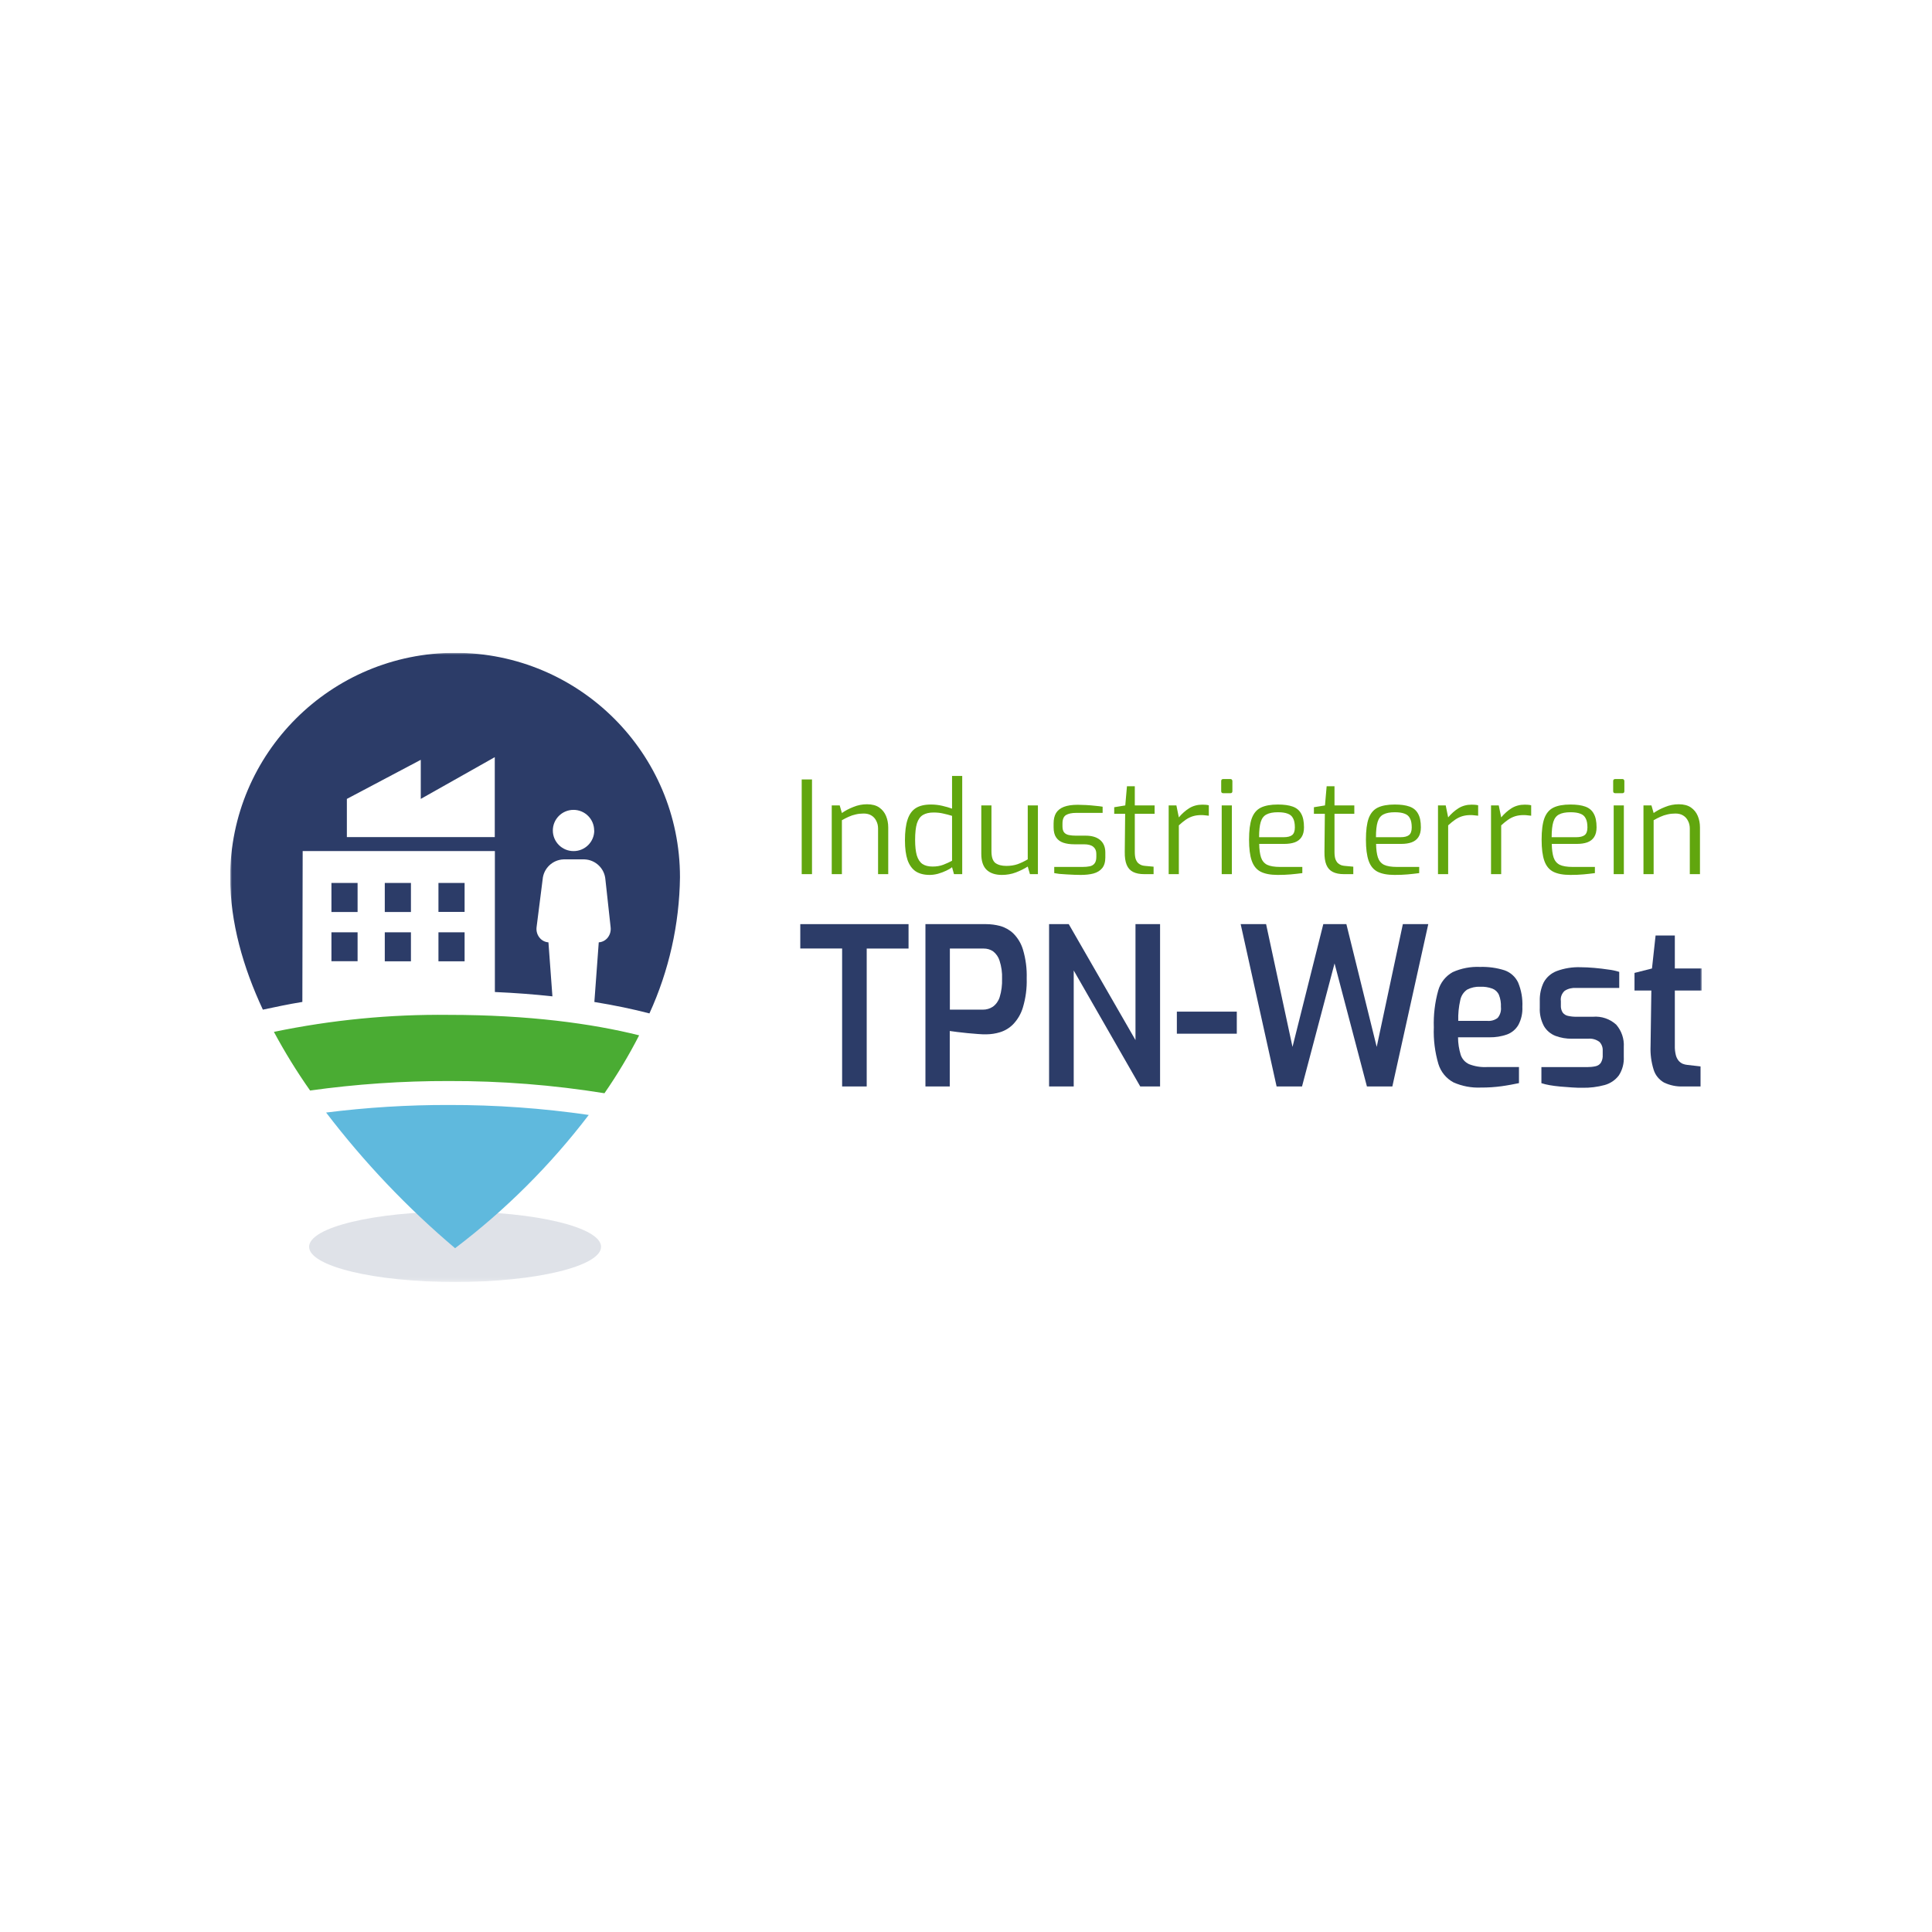 <svg xmlns="http://www.w3.org/2000/svg" width="512" height="512" viewBox="0 0 512 512" fill="none"><rect width="512" height="512" fill="white"></rect><g clip-path="url(#clip0_2024_4)"><mask id="mask0_2024_4" style="mask-type:luminance" maskUnits="userSpaceOnUse" x="61" y="173" width="390" height="167"><path d="M451 173H61V339.749H451V173Z" fill="white"></path></mask><g mask="url(#mask0_2024_4)"><path d="M223.171 287.922V251.362H212.083V244.905H240.774V251.375H229.686V287.922H223.171Z" fill="#2C3C68"></path><path d="M245.251 287.922V244.905H261.288C262.549 244.905 263.81 245.07 265.03 245.388C266.333 245.748 267.539 246.425 268.523 247.352C269.729 248.554 270.616 250.034 271.101 251.666C271.836 254.141 272.169 256.713 272.085 259.299C272.169 261.898 271.822 264.498 271.074 267.001C270.575 268.674 269.687 270.195 268.481 271.453C267.511 272.435 266.319 273.154 265.002 273.555C263.839 273.915 262.618 274.095 261.399 274.108C260.803 274.108 260.013 274.108 259.167 274.026C258.321 273.942 257.338 273.887 256.395 273.791L253.664 273.486C252.833 273.39 252.181 273.306 251.696 273.224V287.922H245.251ZM251.724 267.568H260.456C261.413 267.582 262.341 267.305 263.132 266.78C263.977 266.157 264.601 265.273 264.92 264.263C265.405 262.687 265.612 261.028 265.557 259.382C265.626 257.75 265.391 256.133 264.892 254.584C264.587 253.588 263.977 252.731 263.159 252.095C262.425 251.61 261.551 251.362 260.664 251.375H251.724V267.568Z" fill="#2C3C68"></path><path d="M278.018 287.922V244.905H283.23L300.916 275.63V244.905H307.431V287.922H302.177L284.547 257.183V287.922H278.018Z" fill="#2C3C68"></path><path d="M311.88 273.942V268.094H327.764V273.942H311.88Z" fill="#2C3C68"></path><path d="M338.312 287.922L328.79 244.905H335.526L342.526 277.441L350.689 244.905H356.803L364.842 277.441L371.772 244.905H378.508L368.986 287.922H362.25L353.67 255.317L345.048 287.922H338.312Z" fill="#2C3C68"></path><path d="M392.452 288.213C389.944 288.323 387.449 287.853 385.162 286.83C383.249 285.793 381.821 284.037 381.183 281.949C380.269 278.81 379.852 275.533 379.977 272.269C379.866 268.965 380.255 265.674 381.142 262.493C381.724 260.419 383.096 258.676 384.981 257.626C387.254 256.602 389.735 256.133 392.231 256.243C394.434 256.174 396.638 256.478 398.731 257.142C400.297 257.695 401.586 258.843 402.307 260.35C403.166 262.41 403.554 264.623 403.443 266.849C403.527 268.495 403.166 270.14 402.39 271.606C401.711 272.781 400.644 273.68 399.368 274.15C397.872 274.675 396.292 274.924 394.711 274.897H386.395C386.395 276.473 386.644 278.036 387.102 279.543C387.462 280.635 388.266 281.534 389.319 282.018C390.817 282.599 392.41 282.861 394.019 282.779H402.543V287.038C401.156 287.342 399.59 287.618 397.996 287.853C396.153 288.102 394.309 288.227 392.452 288.213ZM386.45 270.541H394.13C395.113 270.638 396.111 270.361 396.902 269.753C397.566 268.951 397.885 267.9 397.761 266.863C397.816 265.77 397.636 264.678 397.234 263.655C396.902 262.894 396.278 262.3 395.501 261.996C394.462 261.622 393.367 261.442 392.272 261.497C391.066 261.442 389.874 261.705 388.807 262.258C387.864 262.908 387.213 263.904 386.991 265.024C386.575 266.835 386.395 268.688 386.45 270.541Z" fill="#2C3C68"></path><path d="M419.384 288.268C418.58 288.268 417.651 288.268 416.612 288.186C415.572 288.102 414.546 288.047 413.507 287.95C412.467 287.854 411.511 287.729 410.638 287.577C409.917 287.453 409.196 287.273 408.489 287.052V282.793H420.631C421.379 282.793 422.142 282.724 422.877 282.558C423.445 282.433 423.944 282.102 424.262 281.617C424.623 280.981 424.789 280.262 424.734 279.529V278.423C424.776 277.566 424.47 276.736 423.874 276.114C423.001 275.464 421.92 275.159 420.839 275.27H416.584C415.087 275.298 413.59 275.035 412.19 274.51C410.929 274.012 409.861 273.113 409.168 271.938C408.365 270.43 407.976 268.744 408.059 267.043V265.3C408.004 263.6 408.351 261.899 409.085 260.364C409.834 258.981 411.053 257.917 412.522 257.35C414.56 256.589 416.737 256.243 418.913 256.326C420.035 256.326 421.241 256.395 422.544 256.506C423.847 256.616 425.08 256.769 426.272 256.949C427.242 257.059 428.185 257.266 429.114 257.557V261.816H417.651C416.612 261.747 415.572 261.996 414.685 262.548C413.895 263.24 413.493 264.277 413.646 265.314V266.42C413.603 267.098 413.77 267.776 414.131 268.343C414.477 268.785 414.962 269.103 415.516 269.214C416.251 269.38 417.014 269.462 417.776 269.449H422.142C424.402 269.255 426.633 270.016 428.31 271.537C429.738 273.183 430.458 275.312 430.32 277.483V280.055C430.417 281.797 429.959 283.54 429.003 285.005C428.06 286.25 426.744 287.134 425.233 287.549C423.334 288.061 421.352 288.31 419.384 288.268Z" fill="#2C3C68"></path><path d="M446.01 287.922C444.277 287.992 442.573 287.632 441.006 286.899C439.675 286.153 438.678 284.936 438.234 283.484C437.597 281.451 437.32 279.322 437.416 277.192L437.624 262.493H433.161V257.833L437.791 256.658L438.747 247.919H443.848V256.658H451V262.493H443.848V277.137C443.82 277.966 443.917 278.796 444.111 279.612C444.25 280.165 444.513 280.691 444.874 281.133C445.178 281.465 445.538 281.742 445.955 281.922C446.343 282.073 446.744 282.17 447.16 282.212L450.681 282.613V287.922H446.01Z" fill="#2C3C68"></path><path opacity="0.15" d="M120.601 339.749C141.966 339.749 159.287 335.57 159.287 330.415C159.287 325.26 141.966 321.081 120.601 321.081C99.236 321.081 81.916 325.26 81.916 330.415C81.916 335.57 99.236 339.749 120.601 339.749Z" fill="#2C3C68"></path><path d="M160.187 289.72C163.584 284.811 166.66 279.681 169.377 274.372C156.903 271.246 140.034 268.951 118.952 268.951C103.372 268.771 87.834 270.292 72.587 273.459C75.47 278.823 78.672 284.023 82.179 289.001C94.363 287.3 106.643 286.457 118.952 286.484C132.757 286.443 146.548 287.521 160.187 289.72Z" fill="#4AAC33"></path><path d="M118.952 292.831C108.071 292.804 97.205 293.482 86.421 294.836C96.484 308.014 107.933 320.072 120.602 330.789C133.963 320.667 145.869 308.789 156.029 295.472C143.749 293.689 131.357 292.804 118.952 292.831Z" fill="#5FB9DD"></path><path d="M101.972 247.075H108.903V254.764H101.972V247.075ZM108.903 233.994H101.972V241.696H108.903V233.994ZM94.765 233.994H87.834V241.696H94.765V233.994ZM87.834 254.736H94.765V247.075H87.834V254.736ZM116.194 241.669H123.124V233.994H116.194V241.669ZM180.202 232.459C180.05 244.918 177.292 257.225 172.108 268.564C167.769 267.43 162.862 266.406 157.513 265.535L158.676 249.73C159.55 249.675 160.354 249.274 160.936 248.624C161.629 247.822 161.948 246.785 161.823 245.734L160.437 233.054C160.201 230.136 157.817 227.855 154.893 227.744H149.349C146.424 227.855 144.04 230.136 143.804 233.054L142.196 245.734C142.072 246.785 142.39 247.836 143.097 248.624C143.666 249.274 144.483 249.675 145.343 249.73L146.396 264.042C141.614 263.517 136.527 263.129 131.149 262.894V225.546H80.211L80.128 265.522C76.302 266.144 72.796 266.905 69.663 267.568C64.451 256.409 61 244.504 61 232.459C61 199.618 87.682 173 120.601 173C153.52 173 180.202 199.618 180.202 232.459ZM131.121 200.656L111.509 211.718V201.361L91.923 211.718V221.84H131.121V200.656ZM157.457 220.084C157.457 217.069 155.004 214.622 151.982 214.622C148.96 214.622 146.507 217.069 146.507 220.084C146.507 223.098 148.96 225.546 151.982 225.546C151.982 225.546 152.01 225.546 152.024 225.546C155.031 225.546 157.471 223.112 157.485 220.111L157.457 220.084ZM116.194 254.764H123.124V247.075H116.194V254.764Z" fill="#2C3C68"></path><path d="M212.46 231.657V206.556H215.189V231.657H212.46ZM220.419 231.657V213.445H222.534L223.113 215.458C223.977 214.844 224.989 214.309 226.149 213.855C227.308 213.377 228.513 213.138 229.764 213.138C231.106 213.138 232.185 213.423 233.004 213.991C233.822 214.559 234.425 215.31 234.811 216.242C235.198 217.174 235.391 218.186 235.391 219.277V231.657H232.697V219.584C232.697 218.811 232.537 218.129 232.219 217.538C231.923 216.924 231.491 216.447 230.924 216.106C230.378 215.765 229.696 215.594 228.877 215.594C228.127 215.594 227.422 215.674 226.762 215.833C226.126 215.969 225.512 216.174 224.921 216.447C224.352 216.697 223.75 217.004 223.113 217.367V231.657H220.419ZM246.369 231.862C244.869 231.862 243.629 231.543 242.651 230.907C241.697 230.248 240.98 229.247 240.503 227.906C240.048 226.541 239.821 224.802 239.821 222.688C239.821 220.437 240.048 218.618 240.503 217.231C240.958 215.821 241.685 214.798 242.686 214.162C243.686 213.525 245.028 213.207 246.71 213.207C247.733 213.207 248.733 213.32 249.711 213.548C250.689 213.775 251.553 214.025 252.303 214.298V205.635H254.998V231.657H252.815L252.303 229.815C251.962 230.111 251.45 230.418 250.768 230.736C250.109 231.055 249.381 231.327 248.586 231.555C247.813 231.76 247.073 231.862 246.369 231.862ZM247.153 229.645C248.199 229.645 249.143 229.486 249.984 229.168C250.848 228.827 251.621 228.474 252.303 228.11V216.208C251.485 215.958 250.7 215.753 249.95 215.594C249.2 215.412 248.359 215.321 247.426 215.321C246.267 215.321 245.323 215.537 244.596 215.969C243.868 216.401 243.333 217.151 242.992 218.22C242.674 219.266 242.515 220.721 242.515 222.585C242.515 224.268 242.663 225.632 242.959 226.678C243.277 227.724 243.777 228.485 244.459 228.963C245.141 229.418 246.039 229.645 247.153 229.645ZM265.508 231.862C263.757 231.862 262.405 231.407 261.45 230.498C260.517 229.588 260.052 228.179 260.052 226.269V213.445H262.746V225.587C262.746 227.11 263.087 228.144 263.769 228.69C264.473 229.213 265.451 229.474 266.702 229.474C267.77 229.474 268.748 229.327 269.635 229.031C270.522 228.713 271.431 228.281 272.363 227.735V213.445H275.057V231.657H272.943L272.363 229.645C271.431 230.236 270.374 230.759 269.191 231.214C268.032 231.646 266.804 231.862 265.508 231.862ZM286.41 231.862C285.956 231.862 285.399 231.85 284.74 231.828C284.08 231.805 283.386 231.771 282.659 231.725C281.954 231.68 281.306 231.634 280.715 231.589C280.146 231.521 279.703 231.453 279.385 231.384V229.747H286.854C287.604 229.747 288.252 229.691 288.798 229.577C289.344 229.463 289.764 229.213 290.06 228.827C290.378 228.44 290.537 227.86 290.537 227.087V226.269C290.537 225.473 290.275 224.859 289.752 224.427C289.23 223.972 288.389 223.745 287.229 223.745H284.671C283.603 223.745 282.648 223.609 281.806 223.336C280.988 223.063 280.351 222.597 279.896 221.937C279.441 221.278 279.214 220.369 279.214 219.209V218.254C279.214 217.117 279.43 216.185 279.862 215.458C280.317 214.73 281.01 214.184 281.943 213.821C282.898 213.457 284.126 213.275 285.626 213.275C286.262 213.275 286.99 213.298 287.809 213.343C288.65 213.389 289.468 213.457 290.264 213.548C291.06 213.616 291.708 213.695 292.208 213.786V215.423H285.183C284.023 215.423 283.125 215.617 282.488 216.003C281.874 216.39 281.568 217.14 281.568 218.254V219.004C281.568 219.709 281.715 220.244 282.011 220.607C282.306 220.948 282.716 221.176 283.239 221.289C283.784 221.403 284.409 221.46 285.114 221.46H287.707C289.366 221.46 290.651 221.846 291.56 222.62C292.47 223.393 292.924 224.507 292.924 225.962V227.224C292.924 228.451 292.64 229.406 292.072 230.088C291.526 230.748 290.765 231.214 289.787 231.487C288.832 231.737 287.707 231.862 286.41 231.862ZM303.224 231.657C302.041 231.657 301.064 231.464 300.291 231.077C299.518 230.691 298.95 230.066 298.586 229.202C298.222 228.338 298.051 227.189 298.074 225.757L298.177 215.662H295.278V213.923L298.21 213.445L298.654 208.364H300.734V213.445H305.986V215.662H300.734V225.757C300.734 226.553 300.814 227.189 300.973 227.667C301.155 228.144 301.382 228.508 301.655 228.758C301.95 229.008 302.258 229.19 302.576 229.304C302.894 229.395 303.201 229.452 303.497 229.474L305.713 229.679V231.657H303.224ZM309.71 231.657V213.445H311.756L312.404 216.617C313.223 215.639 314.132 214.832 315.133 214.196C316.156 213.559 317.327 213.241 318.645 213.241C318.964 213.241 319.259 213.252 319.532 213.275C319.828 213.298 320.101 213.343 320.351 213.411V216.174C320.055 216.128 319.737 216.094 319.396 216.071C319.055 216.026 318.714 216.003 318.373 216.003C317.531 216.003 316.781 216.106 316.121 216.31C315.463 216.515 314.837 216.822 314.246 217.231C313.655 217.64 313.041 218.14 312.404 218.732V231.657H309.71ZM324.174 210.205C323.81 210.205 323.629 210.024 323.629 209.66V207C323.629 206.636 323.81 206.454 324.174 206.454H326.084C326.266 206.454 326.391 206.511 326.459 206.625C326.55 206.715 326.596 206.841 326.596 207V209.66C326.596 210.024 326.425 210.205 326.084 210.205H324.174ZM323.765 231.657V213.445H326.459V231.657H323.765ZM338.615 231.862C336.705 231.862 335.194 231.578 334.079 231.009C332.988 230.441 332.204 229.474 331.726 228.11C331.249 226.746 331.01 224.882 331.01 222.517C331.01 220.107 331.249 218.231 331.726 216.89C332.226 215.526 333.033 214.571 334.148 214.025C335.262 213.48 336.762 213.207 338.65 213.207C340.264 213.207 341.571 213.389 342.572 213.752C343.594 214.116 344.345 214.741 344.822 215.628C345.322 216.492 345.573 217.697 345.573 219.243C345.573 220.312 345.357 221.176 344.925 221.835C344.516 222.472 343.913 222.938 343.118 223.233C342.344 223.506 341.423 223.643 340.354 223.643H333.704C333.727 225.12 333.886 226.314 334.182 227.224C334.478 228.11 335.012 228.758 335.785 229.168C336.581 229.554 337.74 229.747 339.264 229.747H345.13V231.384C344.084 231.521 343.06 231.634 342.06 231.725C341.059 231.816 339.911 231.862 338.615 231.862ZM333.67 221.869H340.15C341.173 221.869 341.923 221.687 342.401 221.324C342.901 220.937 343.151 220.255 343.151 219.277C343.151 218.231 342.992 217.424 342.674 216.856C342.378 216.265 341.901 215.855 341.241 215.628C340.605 215.378 339.741 215.253 338.65 215.253C337.376 215.253 336.376 215.446 335.648 215.833C334.921 216.197 334.409 216.856 334.114 217.811C333.818 218.766 333.67 220.118 333.67 221.869ZM356.145 231.657C354.964 231.657 353.986 231.464 353.213 231.077C352.44 230.691 351.871 230.066 351.507 229.202C351.144 228.338 350.973 227.189 350.996 225.757L351.098 215.662H348.199V213.923L351.133 213.445L351.576 208.364H353.656V213.445H358.908V215.662H353.656V225.757C353.656 226.553 353.736 227.189 353.895 227.667C354.077 228.144 354.304 228.508 354.577 228.758C354.873 229.008 355.179 229.19 355.498 229.304C355.816 229.395 356.123 229.452 356.418 229.474L358.636 229.679V231.657H356.145ZM369.589 231.862C367.679 231.862 366.168 231.578 365.053 231.009C363.962 230.441 363.178 229.474 362.7 228.11C362.223 226.746 361.984 224.882 361.984 222.517C361.984 220.107 362.223 218.231 362.7 216.89C363.2 215.526 364.007 214.571 365.122 214.025C366.236 213.48 367.736 213.207 369.623 213.207C371.237 213.207 372.545 213.389 373.545 213.752C374.568 214.116 375.319 214.741 375.796 215.628C376.296 216.492 376.547 217.697 376.547 219.243C376.547 220.312 376.33 221.176 375.898 221.835C375.489 222.472 374.887 222.938 374.091 223.233C373.318 223.506 372.397 223.643 371.328 223.643H364.678C364.701 225.12 364.86 226.314 365.155 227.224C365.451 228.11 365.986 228.758 366.759 229.168C367.555 229.554 368.714 229.747 370.237 229.747H376.103V231.384C375.058 231.521 374.034 231.634 373.034 231.725C372.033 231.816 370.885 231.862 369.589 231.862ZM364.644 221.869H371.124C372.147 221.869 372.897 221.687 373.375 221.324C373.875 220.937 374.125 220.255 374.125 219.277C374.125 218.231 373.966 217.424 373.648 216.856C373.352 216.265 372.875 215.855 372.215 215.628C371.579 215.378 370.715 215.253 369.623 215.253C368.35 215.253 367.35 215.446 366.622 215.833C365.895 216.197 365.383 216.856 365.087 217.811C364.791 218.766 364.644 220.118 364.644 221.869ZM381.083 231.657V213.445H383.129L383.777 216.617C384.595 215.639 385.505 214.832 386.505 214.196C387.529 213.559 388.699 213.241 390.018 213.241C390.336 213.241 390.632 213.252 390.905 213.275C391.201 213.298 391.473 213.343 391.724 213.411V216.174C391.428 216.128 391.11 216.094 390.769 216.071C390.427 216.026 390.086 216.003 389.745 216.003C388.904 216.003 388.154 216.106 387.494 216.31C386.835 216.515 386.21 216.822 385.619 217.231C385.027 217.64 384.413 218.14 383.777 218.732V231.657H381.083ZM395.138 231.657V213.445H397.184L397.832 216.617C398.651 215.639 399.56 214.832 400.561 214.196C401.583 213.559 402.754 213.241 404.073 213.241C404.392 213.241 404.687 213.252 404.959 213.275C405.255 213.298 405.528 213.343 405.778 213.411V216.174C405.482 216.128 405.164 216.094 404.823 216.071C404.482 216.026 404.142 216.003 403.8 216.003C402.959 216.003 402.209 216.106 401.549 216.31C400.89 216.515 400.265 216.822 399.674 217.231C399.083 217.64 398.469 218.14 397.832 218.732V231.657H395.138ZM416.15 231.862C414.239 231.862 412.728 231.578 411.614 231.009C410.523 230.441 409.738 229.474 409.26 228.11C408.783 226.746 408.545 224.882 408.545 222.517C408.545 220.107 408.783 218.231 409.26 216.89C409.761 215.526 410.568 214.571 411.682 214.025C412.796 213.48 414.297 213.207 416.184 213.207C417.798 213.207 419.106 213.389 420.106 213.752C421.129 214.116 421.879 214.741 422.356 215.628C422.857 216.492 423.107 217.697 423.107 219.243C423.107 220.312 422.891 221.176 422.459 221.835C422.05 222.472 421.447 222.938 420.652 223.233C419.879 223.506 418.957 223.643 417.889 223.643H411.239C411.261 225.12 411.421 226.314 411.716 227.224C412.012 228.11 412.546 228.758 413.319 229.168C414.115 229.554 415.274 229.747 416.798 229.747H422.664V231.384C421.618 231.521 420.595 231.634 419.594 231.725C418.594 231.816 417.446 231.862 416.15 231.862ZM411.204 221.869H417.684C418.707 221.869 419.458 221.687 419.935 221.324C420.435 220.937 420.686 220.255 420.686 219.277C420.686 218.231 420.526 217.424 420.208 216.856C419.912 216.265 419.435 215.855 418.775 215.628C418.139 215.378 417.275 215.253 416.184 215.253C414.911 215.253 413.91 215.446 413.182 215.833C412.455 216.197 411.944 216.856 411.648 217.811C411.352 218.766 411.204 220.118 411.204 221.869ZM428.053 210.205C427.689 210.205 427.507 210.024 427.507 209.66V207C427.507 206.636 427.689 206.454 428.053 206.454H429.963C430.144 206.454 430.269 206.511 430.338 206.625C430.429 206.715 430.474 206.841 430.474 207V209.66C430.474 210.024 430.303 210.205 429.963 210.205H428.053ZM427.644 231.657V213.445H430.338V231.657H427.644ZM435.537 231.657V213.445H437.651L438.231 215.458C439.095 214.844 440.107 214.309 441.266 213.855C442.426 213.377 443.631 213.138 444.881 213.138C446.223 213.138 447.303 213.423 448.121 213.991C448.94 214.559 449.542 215.31 449.929 216.242C450.315 217.174 450.509 218.186 450.509 219.277V231.657H447.814V219.584C447.814 218.811 447.655 218.129 447.337 217.538C447.042 216.924 446.609 216.447 446.041 216.106C445.495 215.765 444.813 215.594 443.995 215.594C443.244 215.594 442.539 215.674 441.88 215.833C441.243 215.969 440.63 216.174 440.039 216.447C439.47 216.697 438.867 217.004 438.231 217.367V231.657H435.537Z" fill="#61A60E"></path></g></g><defs><clipPath id="clip0_2024_4"><rect width="390" height="166.749" fill="white" transform="translate(61 173)"></rect></clipPath></defs></svg>